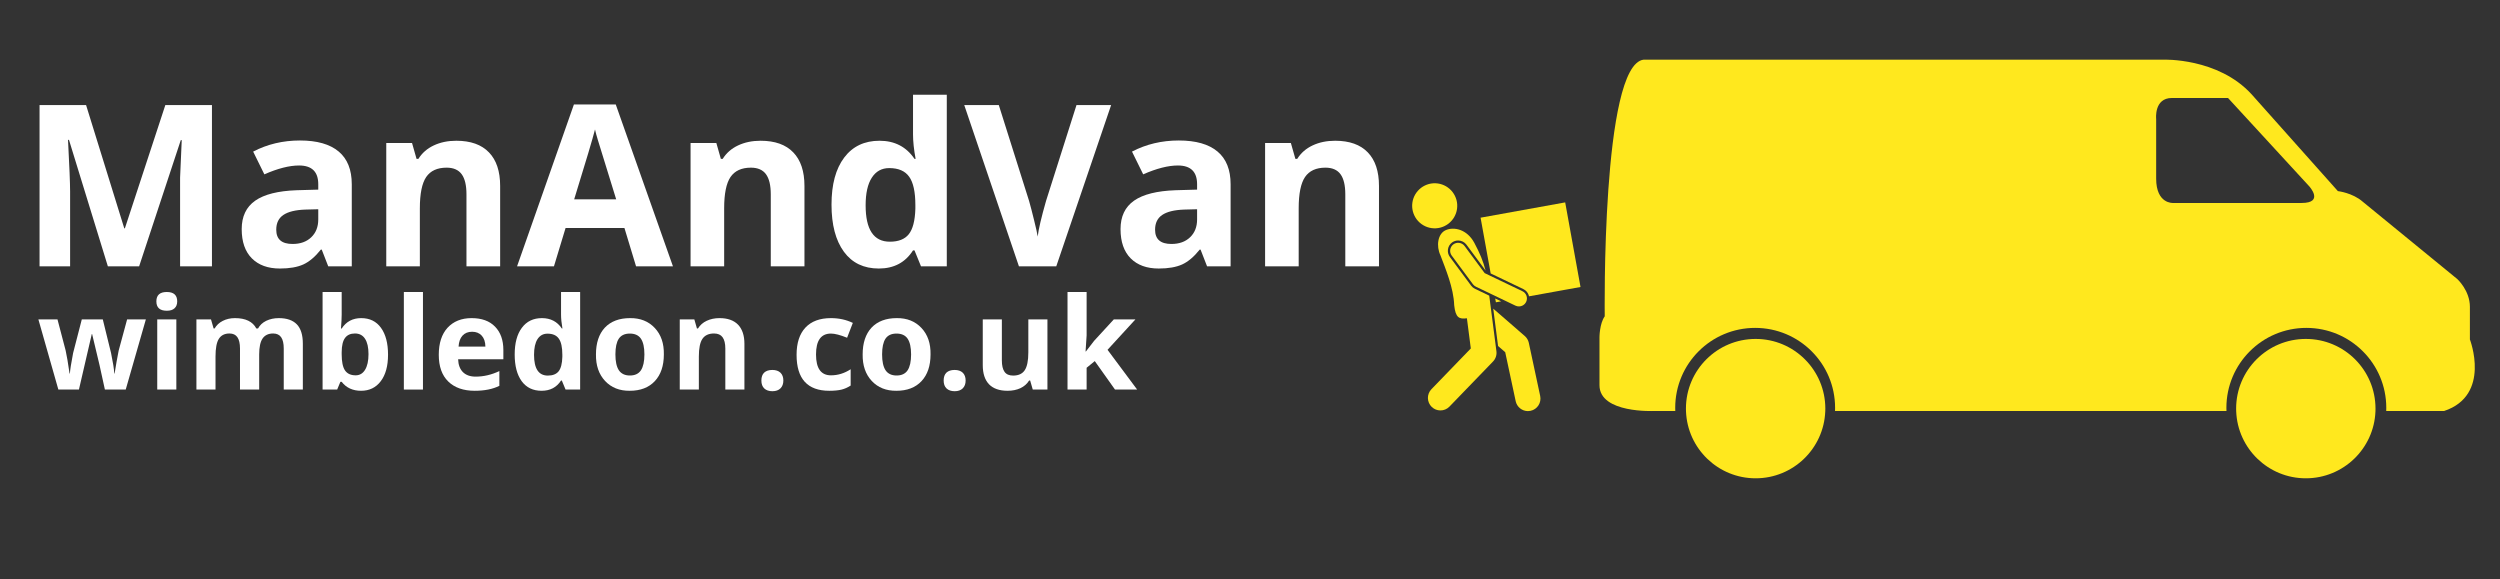 <svg xmlns="http://www.w3.org/2000/svg" xmlns:xlink="http://www.w3.org/1999/xlink" width="600" viewBox="0 0 450 104.25" height="139" preserveAspectRatio="xMidYMid meet"><rect x="0" y="0" width="450" height="104.25" fill="#333333" stroke="none"/><defs><g></g><clipPath id="a3594e8410"><path d="M 402 61 L 428 61 L 428 86.305 L 402 86.305 Z M 402 61 " clip-rule="nonzero"></path></clipPath><clipPath id="a7223d1cd9"><path d="M 303 61 L 329 61 L 329 86.305 L 303 86.305 Z M 303 61 " clip-rule="nonzero"></path></clipPath><clipPath id="f9f42594f6"><path d="M 287.172 10.352 L 446 10.352 L 446 74 L 287.172 74 Z M 287.172 10.352 " clip-rule="nonzero"></path></clipPath><clipPath id="33899001de"><path d="M 254 32.672 L 263 32.672 L 263 42 L 254 42 Z M 254 32.672 " clip-rule="nonzero"></path></clipPath><clipPath id="12a93724d1"><path d="M 266 36 L 284.484 36 L 284.484 54 L 266 54 Z M 266 36 " clip-rule="nonzero"></path></clipPath></defs><g clip-path="url(#a3594e8410)"><path fill="#ffe81e" d="M 415.047 61.008 C 421.977 61.008 427.59 66.621 427.59 73.551 C 427.59 73.715 427.586 73.879 427.582 74.047 C 427.32 80.742 421.809 86.094 415.047 86.094 C 408.289 86.094 402.777 80.742 402.516 74.047 C 402.512 73.879 402.504 73.715 402.504 73.551 C 402.504 66.621 408.121 61.008 415.047 61.008 Z M 415.047 61.008 " fill-opacity="1" fill-rule="nonzero"></path></g><g clip-path="url(#a7223d1cd9)"><path fill="#ffe81e" d="M 316.016 61.008 C 322.941 61.008 328.559 66.621 328.559 73.551 C 328.559 73.715 328.555 73.879 328.547 74.047 C 328.285 80.742 322.777 86.094 316.016 86.094 C 309.254 86.094 303.742 80.742 303.48 74.047 C 303.473 73.879 303.469 73.715 303.469 73.551 C 303.469 66.621 309.086 61.008 316.016 61.008 Z M 316.016 61.008 " fill-opacity="1" fill-rule="nonzero"></path></g><g clip-path="url(#f9f42594f6)"><path fill="#ffe81e" d="M 288.852 56.938 C 288.852 56.938 288.238 11.652 295.859 10.738 L 389.395 10.738 C 389.395 10.738 399.238 10.355 405.297 16.984 L 420.82 34.402 C 420.82 34.402 423.469 34.695 425.312 36.324 L 442.309 50.227 C 442.309 50.227 444.582 52.293 444.582 55.23 L 444.582 61.102 C 444.582 61.102 448.465 71.133 439.945 73.977 L 429.52 73.977 C 429.527 73.789 429.531 73.594 429.531 73.41 C 429.531 65.461 423.09 59.02 415.141 59.02 C 407.191 59.02 400.75 65.461 400.75 73.41 C 400.75 73.598 400.758 73.789 400.766 73.977 L 330.305 73.977 C 330.312 73.789 330.316 73.594 330.316 73.41 C 330.316 65.461 323.875 59.02 315.926 59.02 C 307.98 59.02 301.539 65.461 301.539 73.41 C 301.539 73.598 301.543 73.789 301.551 73.977 L 297.75 73.977 C 297.75 73.977 287.906 74.449 287.906 69.336 L 287.906 60.719 C 287.906 60.723 287.906 58.262 288.852 56.938 Z M 388.109 21.418 L 388.109 32.141 C 388.109 36.754 391.164 36.535 391.164 36.535 L 414.289 36.535 C 418.406 36.535 415.668 33.539 415.668 33.539 L 401.043 17.637 L 390.953 17.637 C 387.688 17.633 388.109 21.418 388.109 21.418 Z M 388.109 21.418 " fill-opacity="1" fill-rule="nonzero"></path></g><path fill="#ffe81e" d="M 270.938 63.395 L 272.824 72.215 C 273.051 73.273 273.984 74 275.027 74 C 275.184 74 275.34 73.984 275.5 73.949 C 276.719 73.688 277.492 72.492 277.234 71.273 L 275.188 61.715 C 275.086 61.238 274.832 60.805 274.461 60.484 L 268.785 55.559 L 269.652 62.281 Z M 270.938 63.395 " fill-opacity="1" fill-rule="nonzero"></path><g clip-path="url(#33899001de)"><path fill="#ffe81e" d="M 262.297 36.801 C 262.312 37.066 262.301 37.332 262.266 37.594 C 262.23 37.859 262.168 38.117 262.082 38.367 C 261.992 38.621 261.883 38.859 261.75 39.09 C 261.613 39.32 261.457 39.535 261.281 39.734 C 261.105 39.934 260.91 40.113 260.699 40.277 C 260.484 40.438 260.262 40.574 260.02 40.691 C 259.781 40.809 259.531 40.902 259.273 40.969 C 259.016 41.035 258.754 41.078 258.488 41.094 C 258.223 41.109 257.957 41.098 257.695 41.062 C 257.43 41.027 257.172 40.965 256.922 40.879 C 256.668 40.793 256.426 40.68 256.199 40.547 C 255.969 40.41 255.754 40.258 255.555 40.078 C 255.355 39.902 255.176 39.707 255.012 39.496 C 254.852 39.285 254.715 39.059 254.598 38.816 C 254.48 38.578 254.387 38.328 254.32 38.07 C 254.254 37.816 254.211 37.551 254.195 37.285 C 254.18 37.02 254.188 36.758 254.227 36.492 C 254.262 36.227 254.324 35.969 254.41 35.719 C 254.496 35.465 254.609 35.227 254.742 34.996 C 254.879 34.766 255.031 34.551 255.211 34.352 C 255.387 34.152 255.582 33.973 255.793 33.812 C 256.004 33.648 256.23 33.512 256.473 33.395 C 256.711 33.277 256.957 33.188 257.215 33.117 C 257.473 33.051 257.734 33.008 258.004 32.992 C 258.27 32.977 258.531 32.988 258.797 33.023 C 259.062 33.059 259.32 33.121 259.57 33.207 C 259.824 33.297 260.062 33.406 260.293 33.539 C 260.523 33.676 260.738 33.832 260.938 34.008 C 261.137 34.184 261.316 34.379 261.477 34.59 C 261.641 34.805 261.777 35.027 261.895 35.27 C 262.012 35.508 262.102 35.758 262.172 36.016 C 262.238 36.273 262.281 36.535 262.297 36.801 Z M 262.297 36.801 " fill-opacity="1" fill-rule="nonzero"></path></g><path fill="#ffe81e" d="M 260.246 41.422 C 258.789 42.055 258.477 44.285 259.285 45.973 C 260.188 48.379 261.652 51.805 261.754 54.93 C 262 57.242 262.664 57.465 264.043 57.289 L 264.746 62.723 L 257.656 70.059 C 256.793 70.953 256.816 72.379 257.711 73.246 C 258.148 73.668 258.715 73.879 259.277 73.879 C 259.867 73.879 260.457 73.648 260.898 73.191 L 268.742 65.074 C 269.219 64.582 269.445 63.898 269.355 63.219 L 268.062 53.215 L 265.484 51.98 C 265.215 51.848 264.977 51.652 264.797 51.41 L 260.977 46.25 C 260.68 45.852 260.559 45.363 260.633 44.871 C 260.703 44.379 260.965 43.949 261.363 43.652 C 261.688 43.414 262.066 43.289 262.469 43.289 C 263.055 43.289 263.613 43.57 263.961 44.039 L 267.402 48.691 C 266.988 47.047 266.352 45.535 265.371 43.699 C 264.039 41.246 261.699 40.789 260.246 41.422 Z M 260.246 41.422 " fill-opacity="1" fill-rule="nonzero"></path><path fill="#ffe81e" d="M 269.262 54.414 L 270.211 54.242 L 269.137 53.73 Z M 269.262 54.414 " fill-opacity="1" fill-rule="nonzero"></path><g clip-path="url(#12a93724d1)"><path fill="#ffe81e" d="M 275.156 53.098 C 275.184 53.176 275.203 53.254 275.223 53.336 L 284.492 51.66 L 281.734 36.43 L 266.504 39.184 L 268.32 49.219 L 274.207 52.039 C 274.652 52.254 274.992 52.629 275.156 53.098 Z M 275.156 53.098 " fill-opacity="1" fill-rule="nonzero"></path></g><path fill="#ffe81e" d="M 267.234 49.16 L 263.629 44.289 C 263.152 43.648 262.25 43.512 261.609 43.984 C 260.969 44.461 260.836 45.363 261.309 46.004 L 265.129 51.164 C 265.27 51.352 265.453 51.504 265.664 51.605 L 272.781 55.016 C 272.98 55.109 273.195 55.156 273.402 55.156 C 273.941 55.156 274.457 54.855 274.707 54.336 C 275.051 53.617 274.746 52.758 274.027 52.414 Z M 267.234 49.16 " fill-opacity="1" fill-rule="nonzero"></path><g fill="#ffffff" fill-opacity="1"><g transform="translate(3.463, 47.944)"><g><path d="M 28.953 -13.75 C 28.953 -14.676 28.953 -15.414 28.953 -15.969 C 28.961 -16.52 29.062 -18.77 29.25 -22.719 L 29.078 -22.719 L 21.578 0 L 15.953 0 L 8.953 -22.766 L 8.781 -22.766 C 9.031 -17.984 9.156 -14.895 9.156 -13.5 L 9.156 0 L 3.656 0 L 3.656 -29.031 L 12.031 -29.031 L 18.906 -6.844 L 19.016 -6.844 L 26.297 -29.031 L 34.688 -29.031 L 34.688 0 L 28.953 0 Z M 28.953 -13.75 "></path></g></g></g><g fill="#ffffff" fill-opacity="1"><g transform="translate(41.803, 47.944)"><g><path d="M 21.516 0 L 17.281 0 L 16.109 -3.016 L 15.953 -3.016 C 14.922 -1.723 13.867 -0.832 12.797 -0.344 C 11.723 0.145 10.316 0.391 8.578 0.391 C 6.43 0.391 4.75 -0.219 3.531 -1.438 C 2.312 -2.664 1.703 -4.422 1.703 -6.703 C 1.703 -8.984 2.516 -10.691 4.141 -11.828 C 5.766 -12.961 8.258 -13.586 11.625 -13.703 L 15.484 -13.812 L 15.484 -14.781 C 15.484 -17.031 14.332 -18.156 12.031 -18.156 C 10.281 -18.156 8.195 -17.625 5.781 -16.562 L 3.766 -20.656 C 6.316 -21.988 9.125 -22.656 12.188 -22.656 C 15.258 -22.656 17.582 -21.992 19.156 -20.672 C 20.727 -19.359 21.516 -17.395 21.516 -14.781 Z M 15.484 -8.453 L 15.484 -10.281 L 13.156 -10.219 C 11.375 -10.156 10.055 -9.832 9.203 -9.25 C 8.348 -8.676 7.922 -7.789 7.922 -6.594 C 7.922 -4.883 8.898 -4.031 10.859 -4.031 C 12.266 -4.031 13.383 -4.43 14.219 -5.234 C 15.062 -6.035 15.484 -7.109 15.484 -8.453 Z M 15.484 -8.453 "></path></g></g></g><g fill="#ffffff" fill-opacity="1"><g transform="translate(66.355, 47.944)"><g><path d="M 23.672 -14.469 L 23.672 0 L 17.609 0 L 17.609 -12.969 C 17.609 -14.594 17.32 -15.797 16.75 -16.578 C 16.176 -17.367 15.27 -17.766 14.031 -17.766 C 12.352 -17.766 11.129 -17.203 10.359 -16.078 C 9.598 -14.953 9.219 -13.07 9.219 -10.438 L 9.219 0 L 3.172 0 L 3.172 -22.203 L 7.812 -22.203 L 8.625 -19.344 L 8.953 -19.344 C 9.617 -20.406 10.539 -21.211 11.719 -21.766 C 12.906 -22.328 14.258 -22.609 15.781 -22.609 C 18.363 -22.609 20.32 -21.91 21.656 -20.516 C 23 -19.129 23.672 -17.113 23.672 -14.469 Z M 23.672 -14.469 "></path></g></g></g><g fill="#ffffff" fill-opacity="1"><g transform="translate(93.07, 47.944)"><g><path d="M 28.062 0 L 21.422 0 L 19.328 -6.906 L 8.734 -6.906 L 6.641 0 L 0 0 L 10.234 -29.141 L 17.766 -29.141 Z M 10.281 -12.062 L 17.844 -12.062 L 14.562 -22.688 C 14.32 -23.477 14.145 -24.129 14.031 -24.641 C 13.633 -23.055 12.383 -18.863 10.281 -12.062 Z M 10.281 -12.062 "></path></g></g></g><g fill="#ffffff" fill-opacity="1"><g transform="translate(121.13, 47.944)"><g><path d="M 23.672 -14.469 L 23.672 0 L 17.609 0 L 17.609 -12.969 C 17.609 -14.594 17.32 -15.797 16.75 -16.578 C 16.176 -17.367 15.27 -17.766 14.031 -17.766 C 12.352 -17.766 11.129 -17.203 10.359 -16.078 C 9.598 -14.953 9.219 -13.07 9.219 -10.438 L 9.219 0 L 3.172 0 L 3.172 -22.203 L 7.812 -22.203 L 8.625 -19.344 L 8.953 -19.344 C 9.617 -20.406 10.539 -21.211 11.719 -21.766 C 12.906 -22.328 14.258 -22.609 15.781 -22.609 C 18.363 -22.609 20.32 -21.91 21.656 -20.516 C 23 -19.129 23.672 -17.113 23.672 -14.469 Z M 23.672 -14.469 "></path></g></g></g><g fill="#ffffff" fill-opacity="1"><g transform="translate(147.844, 47.944)"><g><path d="M 16.5 -2.875 C 15.113 -0.695 13.062 0.391 10.344 0.391 C 7.633 0.391 5.539 -0.613 4.062 -2.625 C 2.57 -4.664 1.828 -7.492 1.828 -11.109 C 1.828 -14.734 2.586 -17.555 4.109 -19.578 C 5.629 -21.598 7.75 -22.609 10.469 -22.609 C 13.195 -22.609 15.297 -21.52 16.766 -19.344 L 16.969 -19.344 C 16.656 -21.008 16.5 -22.488 16.5 -23.781 L 16.5 -30.891 L 22.578 -30.891 L 22.578 0 L 17.938 0 L 16.766 -2.875 Z M 7.969 -10.984 C 7.969 -6.617 9.422 -4.438 12.328 -4.438 C 13.879 -4.438 15.016 -4.883 15.734 -5.781 C 16.461 -6.688 16.859 -8.219 16.922 -10.375 L 16.922 -11.016 C 16.922 -13.391 16.551 -15.094 15.812 -16.125 C 15.082 -17.164 13.883 -17.688 12.219 -17.688 C 10.863 -17.688 9.816 -17.109 9.078 -15.953 C 8.336 -14.805 7.969 -13.148 7.969 -10.984 Z M 7.969 -10.984 "></path></g></g></g><g fill="#ffffff" fill-opacity="1"><g transform="translate(173.565, 47.944)"><g><path d="M 14.719 -11.766 L 20.203 -29.031 L 26.438 -29.031 L 16.562 0 L 9.844 0 L 0 -29.031 L 6.219 -29.031 L 11.672 -11.766 C 11.93 -10.859 12.234 -9.695 12.578 -8.281 C 12.93 -6.875 13.145 -5.898 13.219 -5.359 C 13.375 -6.68 13.875 -8.816 14.719 -11.766 Z M 14.719 -11.766 "></path></g></g></g><g fill="#ffffff" fill-opacity="1"><g transform="translate(199.993, 47.944)"><g><path d="M 21.516 0 L 17.281 0 L 16.109 -3.016 L 15.953 -3.016 C 14.922 -1.723 13.867 -0.832 12.797 -0.344 C 11.723 0.145 10.316 0.391 8.578 0.391 C 6.43 0.391 4.75 -0.219 3.531 -1.438 C 2.312 -2.664 1.703 -4.422 1.703 -6.703 C 1.703 -8.984 2.516 -10.691 4.141 -11.828 C 5.766 -12.961 8.258 -13.586 11.625 -13.703 L 15.484 -13.812 L 15.484 -14.781 C 15.484 -17.031 14.332 -18.156 12.031 -18.156 C 10.281 -18.156 8.195 -17.625 5.781 -16.562 L 3.766 -20.656 C 6.316 -21.988 9.125 -22.656 12.188 -22.656 C 15.258 -22.656 17.582 -21.992 19.156 -20.672 C 20.727 -19.359 21.516 -17.395 21.516 -14.781 Z M 15.484 -8.453 L 15.484 -10.281 L 13.156 -10.219 C 11.375 -10.156 10.055 -9.832 9.203 -9.25 C 8.348 -8.676 7.922 -7.789 7.922 -6.594 C 7.922 -4.883 8.898 -4.031 10.859 -4.031 C 12.266 -4.031 13.383 -4.43 14.219 -5.234 C 15.062 -6.035 15.484 -7.109 15.484 -8.453 Z M 15.484 -8.453 "></path></g></g></g><g fill="#ffffff" fill-opacity="1"><g transform="translate(224.545, 47.944)"><g><path d="M 23.672 -14.469 L 23.672 0 L 17.609 0 L 17.609 -12.969 C 17.609 -14.594 17.32 -15.797 16.75 -16.578 C 16.176 -17.367 15.27 -17.766 14.031 -17.766 C 12.352 -17.766 11.129 -17.203 10.359 -16.078 C 9.598 -14.953 9.219 -13.07 9.219 -10.438 L 9.219 0 L 3.172 0 L 3.172 -22.203 L 7.812 -22.203 L 8.625 -19.344 L 8.953 -19.344 C 9.617 -20.406 10.539 -21.211 11.719 -21.766 C 12.906 -22.328 14.258 -22.609 15.781 -22.609 C 18.363 -22.609 20.32 -21.91 21.656 -20.516 C 23 -19.129 23.672 -17.113 23.672 -14.469 Z M 23.672 -14.469 "></path></g></g></g><g fill="#ffffff" fill-opacity="1"><g transform="translate(6.692, 70.121)"><g><path d="M 15.938 0 L 12.188 0 L 11.219 -4.422 L 9.891 -9.984 L 9.828 -9.984 L 7.516 0 L 3.812 0 L 0.219 -12.625 L 3.656 -12.625 L 5.125 -7.031 C 5.332 -6.102 5.566 -4.723 5.828 -2.891 L 5.891 -2.891 C 5.922 -3.504 6.113 -4.734 6.469 -6.578 L 8.031 -12.625 L 11.812 -12.625 L 13.297 -6.578 C 13.648 -4.891 13.844 -3.66 13.875 -2.891 L 13.938 -2.891 C 14 -3.348 14.117 -4.066 14.297 -5.047 C 14.473 -6.023 14.598 -6.688 14.672 -7.031 L 16.188 -12.625 L 19.562 -12.625 Z M 15.938 0 "></path></g></g></g><g fill="#ffffff" fill-opacity="1"><g transform="translate(26.491, 70.121)"><g><path d="M 5.25 -12.625 L 5.25 0 L 1.812 0 L 1.812 -12.625 Z M 3.531 -14.188 C 2.281 -14.188 1.656 -14.75 1.656 -15.875 C 1.656 -17 2.281 -17.562 3.531 -17.562 C 4.781 -17.562 5.406 -17 5.406 -15.875 C 5.406 -15.332 5.242 -14.914 4.922 -14.625 C 4.609 -14.332 4.145 -14.188 3.531 -14.188 Z M 3.531 -14.188 "></path></g></g></g><g fill="#ffffff" fill-opacity="1"><g transform="translate(33.543, 70.121)"><g><path d="M 13.109 -6.328 L 13.109 0 L 9.656 0 L 9.656 -7.375 C 9.656 -8.289 9.5 -8.973 9.188 -9.422 C 8.883 -9.867 8.41 -10.094 7.766 -10.094 C 6.891 -10.094 6.25 -9.77 5.844 -9.125 C 5.445 -8.488 5.25 -7.426 5.25 -5.938 L 5.25 0 L 1.812 0 L 1.812 -12.625 L 4.438 -12.625 L 4.906 -11 L 5.094 -11 C 5.426 -11.582 5.91 -12.035 6.547 -12.359 C 7.191 -12.691 7.926 -12.859 8.75 -12.859 C 10.656 -12.859 11.938 -12.238 12.594 -11 L 12.906 -11 C 13.227 -11.594 13.719 -12.051 14.375 -12.375 C 15.039 -12.695 15.797 -12.859 16.641 -12.859 C 18.086 -12.859 19.172 -12.484 19.891 -11.734 C 20.609 -10.992 20.969 -9.828 20.969 -8.234 L 20.969 0 L 17.531 0 L 17.531 -7.375 C 17.531 -8.289 17.375 -8.973 17.062 -9.422 C 16.75 -9.867 16.27 -10.094 15.625 -10.094 C 14.77 -10.094 14.133 -9.789 13.719 -9.188 C 13.312 -8.582 13.109 -7.629 13.109 -6.328 Z M 13.109 -6.328 "></path></g></g></g><g fill="#ffffff" fill-opacity="1"><g transform="translate(56.252, 70.121)"><g><path d="M 9.453 -3.547 C 9.867 -4.211 10.078 -5.156 10.078 -6.375 C 10.078 -7.594 9.867 -8.516 9.453 -9.141 C 9.047 -9.773 8.441 -10.094 7.641 -10.094 C 6.848 -10.094 6.254 -9.828 5.859 -9.297 C 5.461 -8.773 5.258 -7.914 5.25 -6.719 L 5.25 -6.359 C 5.25 -5.016 5.445 -4.047 5.844 -3.453 C 6.25 -2.859 6.891 -2.562 7.766 -2.562 C 8.484 -2.562 9.047 -2.891 9.453 -3.547 Z M 5.25 -10.984 C 6.062 -12.234 7.234 -12.859 8.766 -12.859 C 10.305 -12.859 11.492 -12.273 12.328 -11.109 C 13.172 -9.941 13.594 -8.332 13.594 -6.281 C 13.594 -4.238 13.156 -2.645 12.281 -1.5 C 11.414 -0.352 10.234 0.219 8.734 0.219 C 7.242 0.219 6.082 -0.316 5.25 -1.391 L 5.016 -1.391 L 4.438 0 L 1.812 0 L 1.812 -17.562 L 5.25 -17.562 L 5.25 -13.484 C 5.25 -12.91 5.207 -12.078 5.125 -10.984 Z M 5.25 -10.984 "></path></g></g></g><g fill="#ffffff" fill-opacity="1"><g transform="translate(70.882, 70.121)"><g><path d="M 5.25 -17.562 L 5.25 0 L 1.812 0 L 1.812 -17.562 Z M 5.25 -17.562 "></path></g></g></g><g fill="#ffffff" fill-opacity="1"><g transform="translate(77.933, 70.121)"><g><path d="M 9.438 -7.734 C 9.426 -8.578 9.207 -9.234 8.781 -9.703 C 8.352 -10.172 7.773 -10.406 7.047 -10.406 C 6.316 -10.406 5.738 -10.172 5.312 -9.703 C 4.895 -9.242 4.66 -8.586 4.609 -7.734 Z M 11.953 -0.672 C 10.766 -0.078 9.285 0.219 7.516 0.219 C 5.484 0.219 3.895 -0.336 2.75 -1.453 C 1.613 -2.566 1.047 -4.164 1.047 -6.25 C 1.047 -8.344 1.57 -9.969 2.625 -11.125 C 3.695 -12.281 5.141 -12.859 6.953 -12.859 C 8.773 -12.859 10.18 -12.348 11.172 -11.328 C 12.172 -10.305 12.672 -8.906 12.672 -7.125 L 12.672 -5.453 L 4.531 -5.453 C 4.562 -4.461 4.848 -3.691 5.391 -3.141 C 5.941 -2.598 6.703 -2.328 7.672 -2.328 C 9.117 -2.328 10.547 -2.66 11.953 -3.328 Z M 11.953 -0.672 "></path></g></g></g><g fill="#ffffff" fill-opacity="1"><g transform="translate(91.597, 70.121)"><g><path d="M 9.391 -1.625 C 8.598 -0.395 7.43 0.219 5.891 0.219 C 4.348 0.219 3.156 -0.352 2.312 -1.5 C 1.469 -2.656 1.047 -4.258 1.047 -6.312 C 1.047 -8.375 1.477 -9.977 2.344 -11.125 C 3.207 -12.281 4.41 -12.859 5.953 -12.859 C 7.504 -12.859 8.695 -12.238 9.531 -11 L 9.641 -11 C 9.473 -11.945 9.391 -12.785 9.391 -13.516 L 9.391 -17.562 L 12.828 -17.562 L 12.828 0 L 10.203 0 L 9.531 -1.625 Z M 4.531 -6.25 C 4.531 -3.758 5.359 -2.516 7.016 -2.516 C 7.891 -2.516 8.535 -2.77 8.953 -3.281 C 9.367 -3.801 9.594 -4.672 9.625 -5.891 L 9.625 -6.266 C 9.625 -7.617 9.41 -8.586 8.984 -9.172 C 8.566 -9.766 7.891 -10.062 6.953 -10.062 C 6.18 -10.062 5.582 -9.734 5.156 -9.078 C 4.738 -8.422 4.531 -7.477 4.531 -6.25 Z M 4.531 -6.25 "></path></g></g></g><g fill="#ffffff" fill-opacity="1"><g transform="translate(106.227, 70.121)"><g><path d="M 9.141 -9.156 C 8.723 -9.77 8.055 -10.078 7.141 -10.078 C 6.234 -10.078 5.57 -9.77 5.156 -9.156 C 4.75 -8.539 4.547 -7.598 4.547 -6.328 C 4.547 -5.055 4.754 -4.102 5.172 -3.469 C 5.598 -2.844 6.258 -2.531 7.156 -2.531 C 8.062 -2.531 8.723 -2.844 9.141 -3.469 C 9.555 -4.102 9.766 -5.055 9.766 -6.328 C 9.766 -7.598 9.555 -8.539 9.141 -9.156 Z M 7.188 -12.859 C 9.02 -12.879 10.5 -12.289 11.625 -11.094 C 12.758 -9.895 13.305 -8.305 13.266 -6.328 C 13.266 -4.273 12.723 -2.672 11.641 -1.516 C 10.555 -0.359 9.051 0.219 7.125 0.219 C 5.289 0.238 3.812 -0.348 2.688 -1.547 C 1.562 -2.754 1.016 -4.348 1.047 -6.328 C 1.047 -8.391 1.578 -9.992 2.641 -11.141 C 3.723 -12.285 5.238 -12.859 7.188 -12.859 Z M 7.188 -12.859 "></path></g></g></g><g fill="#ffffff" fill-opacity="1"><g transform="translate(120.543, 70.121)"><g><path d="M 13.453 -8.234 L 13.453 0 L 10.016 0 L 10.016 -7.375 C 10.016 -8.289 9.848 -8.973 9.516 -9.422 C 9.191 -9.867 8.68 -10.094 7.984 -10.094 C 7.023 -10.094 6.328 -9.77 5.891 -9.125 C 5.461 -8.488 5.25 -7.426 5.25 -5.938 L 5.25 0 L 1.812 0 L 1.812 -12.625 L 4.438 -12.625 L 4.906 -11 L 5.094 -11 C 5.469 -11.602 5.988 -12.062 6.656 -12.375 C 7.332 -12.695 8.102 -12.859 8.969 -12.859 C 10.438 -12.859 11.551 -12.461 12.312 -11.672 C 13.07 -10.879 13.453 -9.734 13.453 -8.234 Z M 13.453 -8.234 "></path></g></g></g><g fill="#ffffff" fill-opacity="1"><g transform="translate(135.737, 70.121)"><g><path d="M 5.266 -1.625 C 5.266 -1.031 5.094 -0.562 4.75 -0.219 C 4.406 0.125 3.922 0.297 3.297 0.297 C 2.672 0.297 2.18 0.129 1.828 -0.203 C 1.484 -0.535 1.312 -1.008 1.312 -1.625 C 1.312 -2.25 1.477 -2.723 1.812 -3.047 C 2.156 -3.367 2.645 -3.531 3.281 -3.531 C 3.914 -3.531 4.406 -3.363 4.75 -3.031 C 5.094 -2.695 5.266 -2.227 5.266 -1.625 Z M 5.266 -1.625 "></path></g></g></g><g fill="#ffffff" fill-opacity="1"><g transform="translate(142.337, 70.121)"><g><path d="M 6.938 0.219 C 3.008 0.219 1.047 -1.938 1.047 -6.25 C 1.047 -8.383 1.578 -10.02 2.641 -11.156 C 3.703 -12.289 5.234 -12.859 7.234 -12.859 C 8.672 -12.859 9.984 -12.57 11.172 -12 L 10.141 -9.328 C 8.898 -9.828 7.93 -10.078 7.234 -10.078 C 5.441 -10.078 4.547 -8.82 4.547 -6.312 C 4.547 -3.812 5.441 -2.562 7.234 -2.562 C 8.484 -2.562 9.664 -2.926 10.781 -3.656 L 10.781 -0.719 C 10.227 -0.363 9.672 -0.117 9.109 0.016 C 8.547 0.148 7.82 0.219 6.938 0.219 Z M 6.938 0.219 "></path></g></g></g><g fill="#ffffff" fill-opacity="1"><g transform="translate(154.231, 70.121)"><g><path d="M 9.141 -9.156 C 8.723 -9.77 8.055 -10.078 7.141 -10.078 C 6.234 -10.078 5.57 -9.77 5.156 -9.156 C 4.75 -8.539 4.547 -7.598 4.547 -6.328 C 4.547 -5.055 4.754 -4.102 5.172 -3.469 C 5.598 -2.844 6.258 -2.531 7.156 -2.531 C 8.062 -2.531 8.723 -2.844 9.141 -3.469 C 9.555 -4.102 9.766 -5.055 9.766 -6.328 C 9.766 -7.598 9.555 -8.539 9.141 -9.156 Z M 7.188 -12.859 C 9.02 -12.879 10.5 -12.289 11.625 -11.094 C 12.758 -9.895 13.305 -8.305 13.266 -6.328 C 13.266 -4.273 12.723 -2.672 11.641 -1.516 C 10.555 -0.359 9.051 0.219 7.125 0.219 C 5.289 0.238 3.812 -0.348 2.688 -1.547 C 1.562 -2.754 1.016 -4.348 1.047 -6.328 C 1.047 -8.391 1.578 -9.992 2.641 -11.141 C 3.723 -12.285 5.238 -12.859 7.188 -12.859 Z M 7.188 -12.859 "></path></g></g></g><g fill="#ffffff" fill-opacity="1"><g transform="translate(168.547, 70.121)"><g><path d="M 5.266 -1.625 C 5.266 -1.031 5.094 -0.562 4.75 -0.219 C 4.406 0.125 3.922 0.297 3.297 0.297 C 2.672 0.297 2.18 0.129 1.828 -0.203 C 1.484 -0.535 1.312 -1.008 1.312 -1.625 C 1.312 -2.25 1.477 -2.723 1.812 -3.047 C 2.156 -3.367 2.645 -3.531 3.281 -3.531 C 3.914 -3.531 4.406 -3.363 4.75 -3.031 C 5.094 -2.695 5.266 -2.227 5.266 -1.625 Z M 5.266 -1.625 "></path></g></g></g><g fill="#ffffff" fill-opacity="1"><g transform="translate(175.147, 70.121)"><g><path d="M 13.391 0 L 10.75 0 L 10.281 -1.625 L 10.094 -1.625 C 9.727 -1.031 9.207 -0.57 8.531 -0.25 C 7.852 0.062 7.082 0.219 6.219 0.219 C 4.75 0.219 3.633 -0.172 2.875 -0.953 C 2.125 -1.742 1.75 -2.891 1.75 -4.391 L 1.75 -12.625 L 5.188 -12.625 L 5.188 -5.25 C 5.188 -4.332 5.348 -3.645 5.672 -3.188 C 5.992 -2.738 6.508 -2.516 7.219 -2.516 C 8.176 -2.516 8.867 -2.832 9.297 -3.469 C 9.734 -4.113 9.953 -5.188 9.953 -6.688 L 9.953 -12.625 L 13.391 -12.625 Z M 13.391 0 "></path></g></g></g><g fill="#ffffff" fill-opacity="1"><g transform="translate(190.341, 70.121)"><g><path d="M 5.25 0 L 1.812 0 L 1.812 -17.562 L 5.25 -17.562 L 5.25 -9.734 L 5.062 -6.859 L 5.125 -6.859 L 6.609 -8.781 L 10.141 -12.625 L 14.031 -12.625 L 9.016 -7.156 L 14.344 0 L 10.359 0 L 6.719 -5.125 L 5.25 -3.922 Z M 5.25 0 "></path></g></g></g></svg>